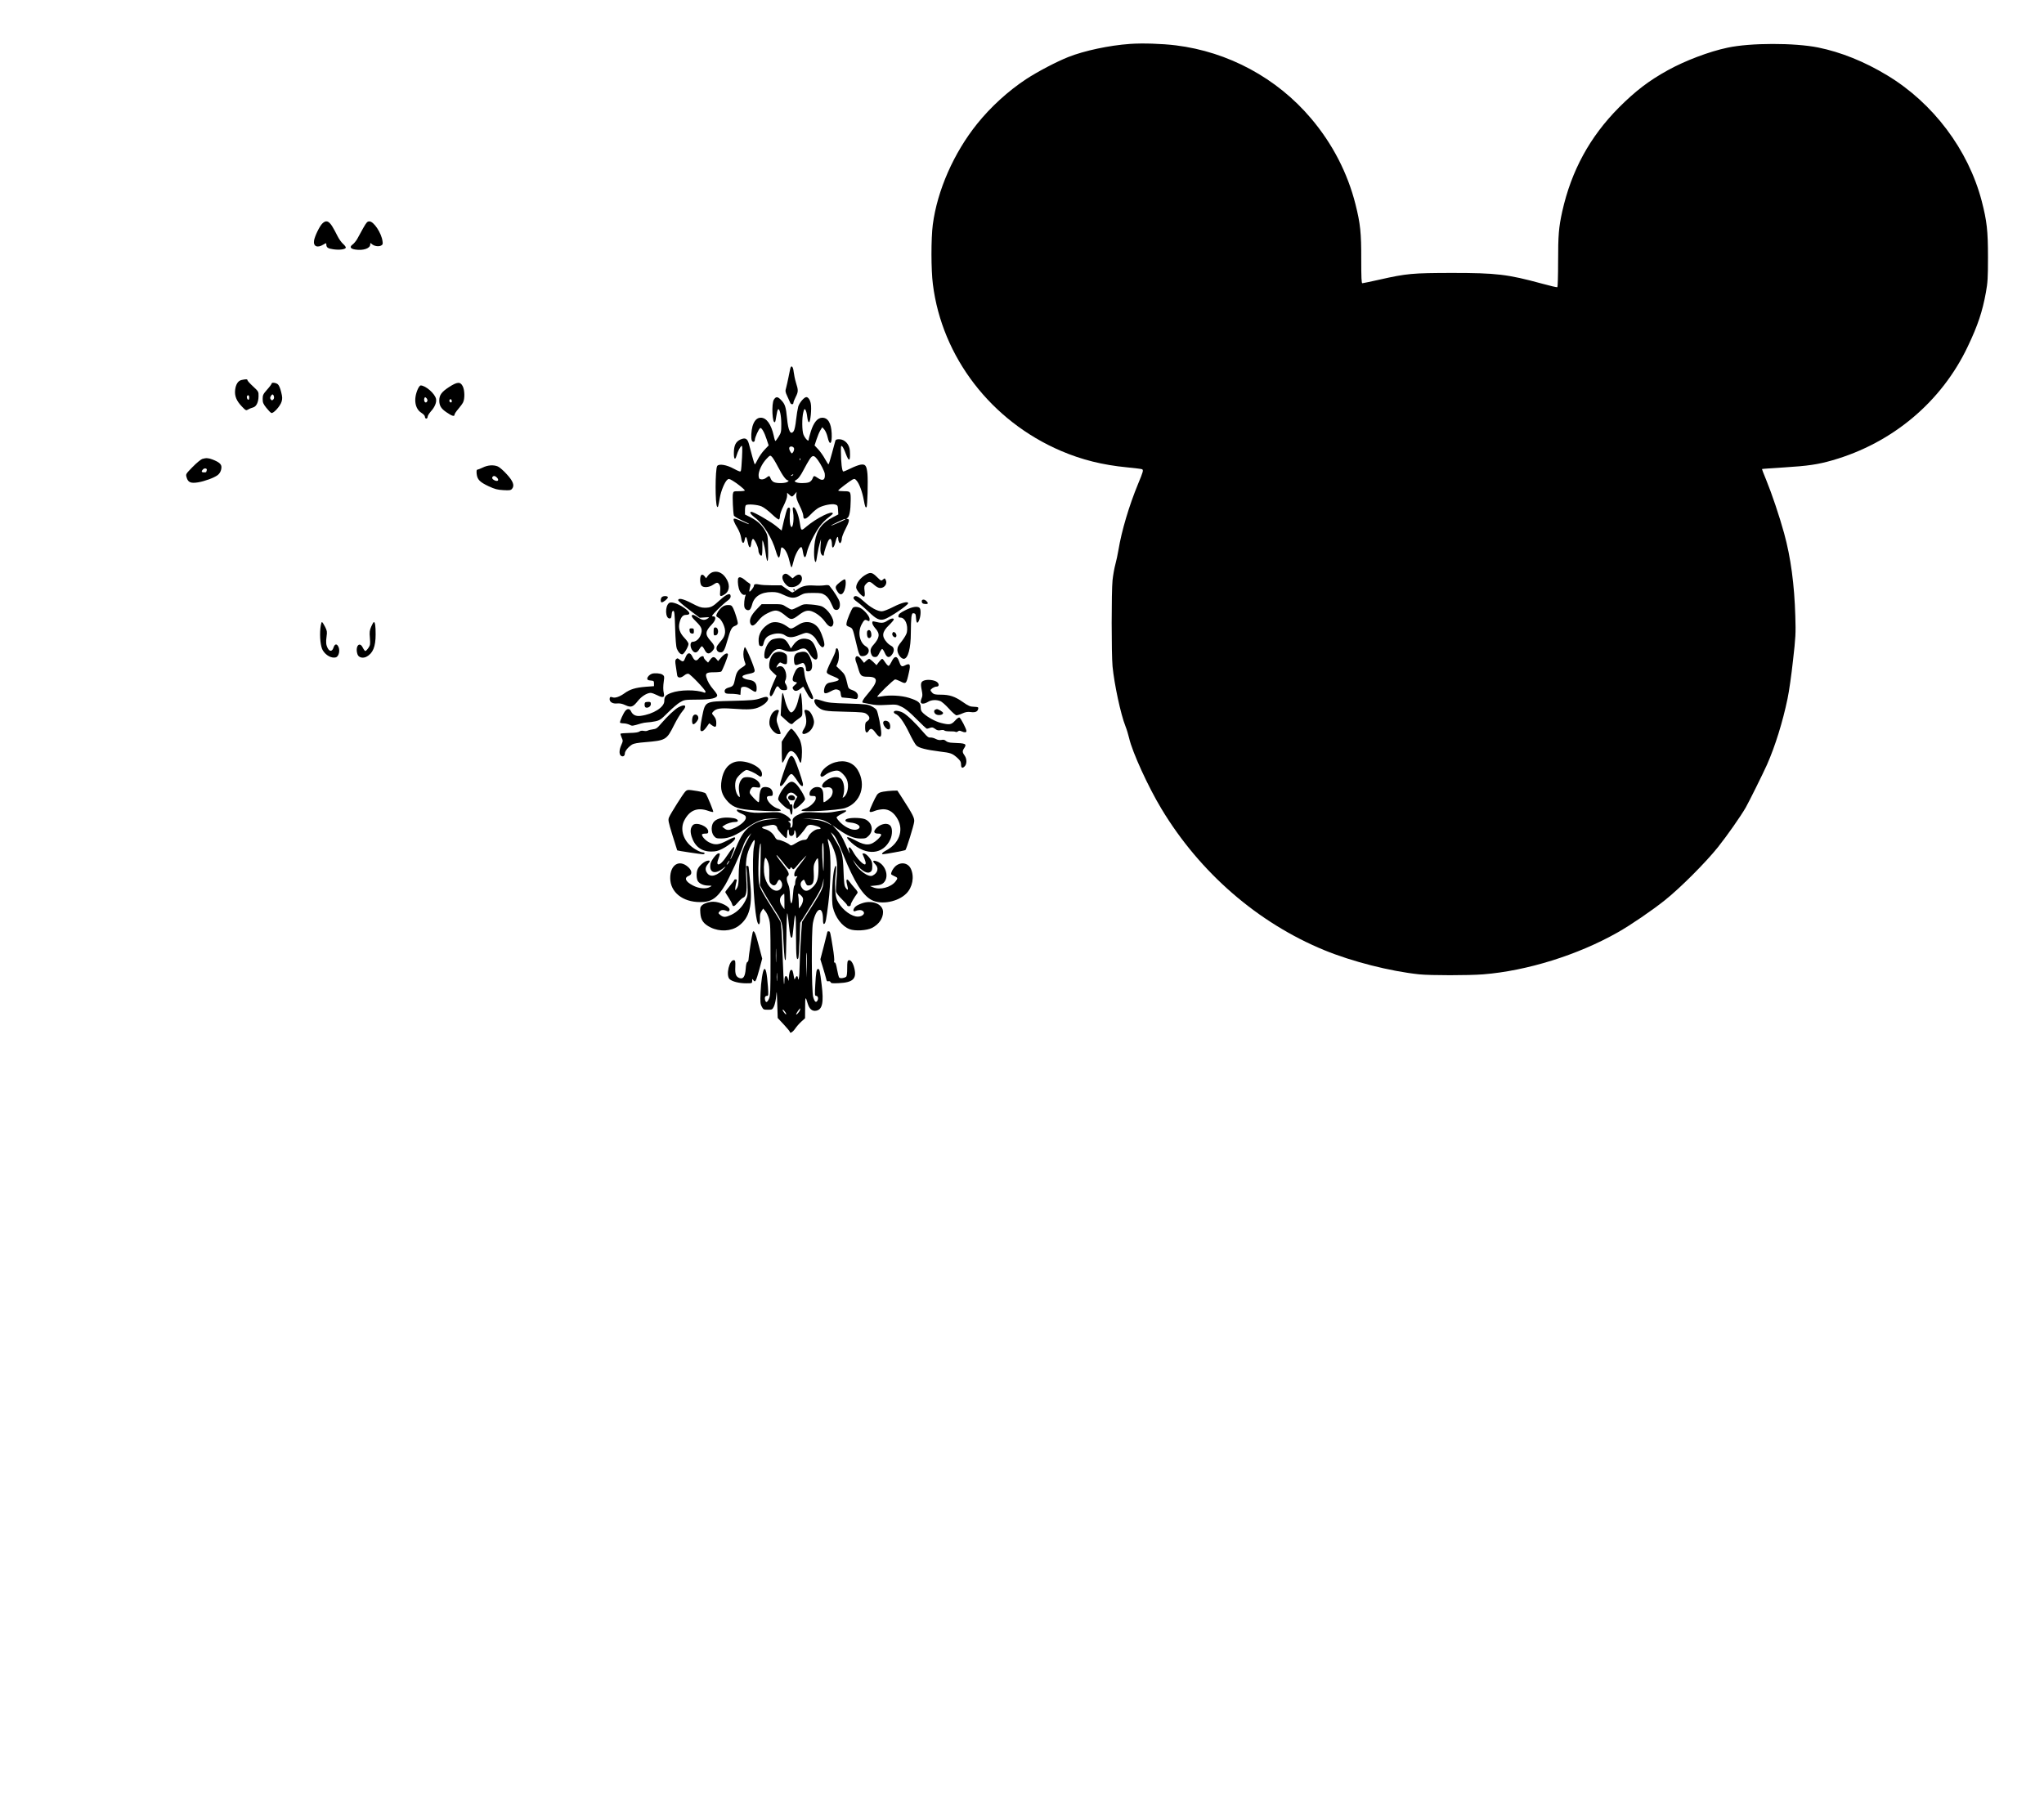 <?xml version="1.0" encoding="UTF-8" standalone="yes"?>
<svg version="1.0" xmlns="http://www.w3.org/2000/svg" width="603.25mm" height="530.225mm" viewBox="0 0 2280 2004" preserveAspectRatio="xMidYMid meet">
  <g transform="translate(0,2004) scale(0.1,-0.1)" fill="#000000" stroke="none">
    <path d="M12604 19550 c-230 -16 -511 -76 -687 -146 -131 -52 -341 -162 -471
-247 -200 -132 -394 -309 -546 -498 -261 -325 -445 -743 -495 -1125 -20 -155
-20 -503 1 -666 102 -812 649 -1524 1428 -1858 234 -100 463 -157 739 -184 87
-8 162 -18 167 -21 16 -10 12 -26 -45 -163 -101 -245 -184 -524 -219 -737 -8
-49 -24 -123 -35 -163 -11 -40 -25 -119 -31 -174 -13 -130 -13 -820 0 -963 19
-196 91 -535 144 -667 14 -35 32 -94 41 -133 35 -155 214 -547 362 -791 428
-710 1073 -1269 1814 -1574 311 -128 737 -236 1059 -270 125 -13 552 -13 716
0 486 39 1053 215 1499 468 139 78 385 246 525 358 172 137 455 420 594 594
102 128 251 341 309 441 40 71 191 375 238 480 90 204 175 477 228 733 17 78
44 269 61 426 30 262 32 302 26 495 -10 352 -51 658 -125 926 -53 193 -139
447 -200 595 -27 65 -48 120 -47 121 1 2 110 10 242 18 273 17 381 33 545 80
670 193 1217 653 1509 1270 113 237 163 389 202 603 20 111 23 160 23 392 0
299 -12 403 -70 628 -150 572 -541 1092 -1055 1402 -253 153 -514 258 -769
310 -264 53 -757 53 -1011 -2 -205 -43 -473 -145 -665 -251 -212 -117 -361
-231 -546 -416 -325 -327 -531 -705 -633 -1161 -39 -178 -46 -263 -46 -562 0
-152 -4 -279 -8 -282 -5 -3 -83 15 -173 40 -382 104 -506 119 -1004 119 -440
-1 -503 -6 -808 -75 -98 -22 -184 -40 -191 -40 -9 0 -12 62 -12 268 1 294 -10
397 -64 612 -88 349 -256 676 -496 959 -379 449 -923 743 -1509 815 -156 19
-372 26 -511 16z"/>
    <path d="M3594 17545 c-30 -31 -83 -139 -91 -189 -10 -65 37 -86 103 -45 32
19 34 20 34 2 0 -34 18 -46 77 -54 68 -10 133 -2 140 17 3 7 -11 27 -31 44
-19 17 -47 57 -62 88 -15 31 -42 81 -60 110 -39 60 -69 68 -110 27z"/>
    <path d="M4050 17493 c-24 -43 -54 -97 -66 -120 -13 -22 -36 -50 -51 -61 -36
-26 -25 -48 30 -56 89 -14 167 13 167 57 0 19 1 19 18 4 25 -23 75 -31 102
-17 19 10 22 18 17 49 -12 92 -98 221 -146 221 -24 0 -33 -10 -71 -77z"/>
    <path d="M8815 15928 c-3 -13 -12 -57 -20 -98 -8 -41 -20 -93 -26 -116 -11
-36 -10 -46 13 -95 14 -30 28 -62 32 -71 7 -22 36 -24 36 -3 0 9 11 38 25 65
30 59 31 76 4 160 -11 35 -22 90 -26 122 -6 60 -27 80 -38 36z"/>
    <path d="M2696 15801 c-40 -8 -65 -47 -73 -109 -8 -69 14 -123 74 -186 45 -47
47 -48 72 -34 14 9 38 18 53 22 37 9 61 58 62 124 1 53 0 54 -61 111 -35 32
-63 63 -63 70 0 12 -17 12 -64 2z m84 -196 c0 -14 -4 -25 -9 -25 -12 0 -23 29
-15 41 10 18 24 9 24 -16z"/>
    <path d="M3030 15761 c0 -6 -22 -36 -50 -67 -45 -51 -50 -62 -50 -105 0 -40 6
-55 41 -99 22 -28 47 -54 56 -57 22 -9 99 76 114 126 10 34 9 52 -5 108 -10
42 -24 75 -37 86 -22 18 -69 23 -69 8z m25 -142 c4 -13 2 -27 -7 -36 -13 -12
-16 -12 -27 1 -9 11 -10 20 -1 35 14 27 27 27 35 0z"/>
    <path d="M5006 15720 c-81 -53 -106 -88 -106 -148 0 -58 20 -91 81 -132 61
-42 89 -50 89 -26 0 8 18 36 40 61 22 26 47 59 55 75 21 40 19 137 -3 180 -27
54 -61 52 -156 -10z m34 -156 c0 -16 -16 -19 -25 -4 -8 13 4 32 16 25 5 -4 9
-13 9 -21z"/>
    <path d="M4660 15698 c-49 -111 -32 -218 41 -264 24 -15 39 -32 39 -44 0 -11
7 -20 15 -20 8 0 15 9 15 20 0 11 16 37 35 59 45 49 66 101 59 140 -12 59
-115 150 -172 151 -7 0 -22 -19 -32 -42z m107 -132 c-4 -9 -11 -16 -17 -16
-15 0 -24 26 -16 47 6 15 8 15 23 1 9 -9 13 -24 10 -32z"/>
    <path d="M8633 15583 c-30 -45 -18 -281 12 -251 4 3 10 34 15 68 5 35 13 67
18 72 18 18 37 -65 37 -162 0 -88 -2 -98 -30 -142 -16 -27 -33 -48 -36 -48 -3
0 -12 26 -18 58 -29 130 -81 202 -145 202 -42 0 -73 -32 -92 -95 -14 -50 -19
-131 -8 -159 9 -24 34 -19 34 7 0 26 43 121 59 131 15 10 47 -46 73 -126 l22
-67 -47 -50 c-26 -27 -59 -75 -74 -105 -15 -31 -30 -56 -33 -56 -3 0 -16 39
-29 88 -13 48 -30 111 -37 139 -17 63 -42 74 -99 48 -48 -24 -68 -65 -69 -145
-1 -74 14 -90 30 -33 14 49 40 99 56 109 8 5 10 -26 5 -128 -4 -75 -9 -143
-13 -151 -4 -13 -18 -8 -79 24 -80 44 -167 58 -185 30 -23 -39 -24 -431 0
-455 9 -9 11 -3 30 104 13 74 53 171 81 196 17 15 21 15 62 -9 48 -28 130 -94
135 -108 2 -5 -26 -9 -61 -9 -65 0 -65 0 -72 -30 -6 -30 2 -207 11 -241 2 -9
43 -33 89 -54 47 -21 84 -40 81 -42 -2 -3 -39 12 -81 31 -43 20 -81 33 -87 30
-13 -8 -1 -40 38 -105 20 -34 37 -78 41 -109 9 -63 29 -76 39 -26 9 53 21 44
35 -24 14 -70 32 -75 39 -10 3 24 11 45 18 48 15 5 62 -92 62 -129 0 -30 25
-68 37 -56 4 5 8 48 7 95 -1 84 -1 86 12 49 7 -21 19 -76 25 -123 18 -130 31
-102 27 59 -3 135 -4 144 -32 195 -37 66 -88 112 -166 152 l-60 30 0 50 c0 27
5 52 11 55 22 14 131 5 175 -15 25 -11 76 -49 114 -86 38 -36 73 -63 79 -59 6
3 11 21 11 39 0 19 17 67 40 112 23 46 40 93 40 113 l0 34 23 -21 c30 -28 33
-28 61 4 l22 27 -4 -35 c-3 -26 6 -56 37 -119 23 -45 41 -96 41 -111 0 -51 27
-46 84 14 28 30 69 64 91 75 54 28 143 45 180 35 28 -8 30 -12 33 -60 l3 -51
-58 -30 c-123 -62 -182 -142 -203 -271 -16 -104 -11 -230 9 -230 4 0 12 37 18
83 7 45 19 102 27 127 l14 45 -5 -71 c-4 -45 -1 -78 6 -92 13 -25 31 -29 31
-8 0 25 39 141 54 161 14 17 17 18 26 5 5 -8 10 -32 10 -53 0 -57 22 -42 39
26 13 57 31 76 31 35 0 -13 5 -30 10 -38 9 -13 11 -13 20 0 5 8 10 27 10 42 0
15 18 62 40 104 43 84 50 114 23 114 -15 0 -15 2 2 14 20 15 33 85 34 191 1
102 -1 105 -75 105 -35 0 -64 3 -64 8 0 8 124 103 159 122 22 11 27 10 47 -13
30 -35 63 -126 79 -215 13 -73 20 -91 31 -79 10 10 17 288 10 370 -9 94 -23
112 -78 103 -22 -4 -70 -22 -108 -41 -38 -19 -76 -35 -83 -35 -15 0 -27 102
-27 230 0 58 1 63 16 49 8 -9 26 -45 38 -80 36 -98 53 -87 46 31 -4 73 -57
130 -120 130 -27 0 -39 -5 -42 -17 -3 -10 -20 -73 -38 -140 -18 -68 -35 -123
-39 -123 -3 0 -21 28 -40 62 -18 34 -52 81 -74 105 l-41 44 22 67 c12 37 31
83 43 102 l21 34 23 -26 c13 -15 29 -52 36 -83 23 -105 52 -80 46 41 -6 116
-42 174 -105 174 -52 0 -95 -51 -127 -151 -14 -44 -25 -87 -25 -96 0 -25 -39
14 -57 57 -18 41 -19 190 -2 253 10 37 12 40 24 24 7 -10 16 -44 19 -77 5 -39
12 -60 20 -60 16 0 31 150 20 207 -7 41 -29 73 -49 73 -25 0 -77 -61 -91 -105
-7 -26 -18 -92 -24 -147 -6 -59 -17 -112 -26 -126 -34 -52 -62 0 -75 141 -12
126 -22 158 -64 202 -39 42 -59 44 -82 8z m225 -548 c1 -11 -4 -29 -11 -39
-14 -19 -15 -19 -32 7 -9 15 -14 34 -11 43 9 22 50 14 54 -11z m-180 -203 c53
-101 91 -152 114 -152 8 -1 5 -6 -6 -15 -23 -17 -112 -20 -151 -5 -15 6 -32
23 -38 40 -14 36 -16 36 -51 9 -15 -12 -37 -19 -53 -17 -24 3 -28 8 -31 40 -4
48 37 136 89 190 37 39 40 40 57 24 11 -9 42 -60 70 -114z m445 75 c31 -41 74
-126 77 -152 8 -68 -21 -86 -74 -50 -47 32 -49 31 -63 -5 -6 -17 -23 -34 -38
-40 -35 -13 -121 -13 -147 1 -20 11 -19 11 9 29 19 11 45 47 73 101 24 46 56
103 72 127 33 48 49 46 91 -11z m-196 1 c-3 -8 -6 -5 -6 6 -1 11 2 17 5 13 3
-3 4 -12 1 -19z m-82 -168 c-3 -5 -12 -10 -18 -10 -7 0 -6 4 3 10 19 12 23 12
15 0z m584 -494 c-8 -8 -159 -75 -159 -70 0 6 141 74 154 74 5 0 7 -2 5 -4z"/>
    <path d="M2256 14920 c-15 -5 -64 -45 -107 -89 -77 -79 -78 -80 -68 -115 16
-58 46 -71 130 -57 72 12 175 50 215 79 28 21 44 54 44 92 0 32 -28 56 -98 83
-46 18 -72 20 -116 7z m50 -127 c-3 -8 -6 -17 -6 -19 0 -2 -11 -4 -25 -4 -29
0 -32 12 -10 34 18 18 49 10 41 -11z"/>
    <path d="M5385 14824 c-27 -13 -55 -24 -61 -24 -8 0 -10 -16 -7 -47 7 -63 34
-91 136 -139 68 -31 94 -38 161 -42 70 -4 83 -2 97 14 31 36 14 85 -59 164
-36 40 -81 79 -99 86 -47 20 -111 16 -168 -12z m160 -114 c25 -28 8 -45 -28
-29 -26 12 -34 29 -20 42 12 12 30 7 48 -13z"/>
    <path d="M8781 14362 c-6 -11 -22 -70 -37 -131 l-25 -110 -65 53 c-59 48 -247
156 -273 156 -25 0 -8 -28 35 -61 98 -72 196 -228 240 -382 10 -37 24 -67 31
-67 7 0 15 23 19 60 6 53 8 58 24 50 30 -16 59 -73 76 -149 9 -39 19 -71 23
-71 4 0 14 33 24 73 16 68 58 146 83 154 7 2 15 -18 20 -53 12 -76 29 -80 44
-10 14 71 85 214 144 294 25 34 68 78 96 98 27 20 50 40 50 45 0 40 -183 -51
-296 -147 -59 -50 -58 -51 -74 53 -13 80 -47 163 -67 163 -11 0 -13 -9 -7 -47
18 -107 -11 -233 -32 -141 -6 30 -7 97 -1 157 3 30 -18 39 -32 13z"/>
    <path d="M7953 13658 c-18 -5 -43 -22 -55 -39 l-22 -30 -17 22 c-10 14 -22 20
-33 16 -20 -8 -22 -93 -2 -119 20 -27 84 -23 128 7 45 30 53 31 72 4 10 -15
13 -36 9 -75 -6 -60 0 -65 47 -37 52 30 65 95 31 161 -38 73 -96 107 -158 90z"/>
    <path d="M9665 13633 c-65 -34 -115 -98 -115 -147 0 -30 73 -112 90 -101 7 5
9 25 4 62 -6 48 -4 57 17 79 30 32 44 30 90 -11 26 -23 49 -35 68 -35 49 0 82
50 61 90 -11 21 -12 21 -31 4 -19 -17 -21 -16 -67 29 -51 50 -70 55 -117 30z"/>
    <path d="M8743 13632 c-27 -17 -19 -64 18 -107 26 -29 38 -35 72 -35 72 0 133
71 106 122 -13 24 -40 23 -73 -3 l-26 -21 -31 26 c-32 27 -46 31 -66 18z"/>
    <path d="M8237 13593 c-10 -10 -8 -73 4 -116 12 -46 44 -81 66 -73 11 5 13 2
8 -11 -12 -29 -18 -100 -11 -127 7 -28 40 -43 60 -27 8 7 19 31 25 55 23 92
100 141 221 141 52 0 78 -6 134 -33 83 -39 119 -40 182 -4 44 24 59 27 145 27
85 0 99 -3 133 -25 24 -16 45 -44 62 -80 14 -30 29 -62 33 -70 5 -8 19 -15 32
-15 29 0 45 37 35 87 -5 29 -63 122 -115 184 -6 7 -26 9 -55 4 -26 -4 -80 -5
-120 -2 -84 5 -133 -7 -190 -49 -22 -16 -43 -29 -48 -29 -4 0 -33 18 -64 40
l-57 40 -106 0 c-58 0 -122 4 -141 9 -40 9 -60 5 -60 -13 0 -16 -38 -66 -49
-66 -5 0 -3 19 3 41 10 37 9 43 -8 53 -11 6 -34 23 -51 39 -32 26 -55 34 -68
20z"/>
    <path d="M9367 13543 c-52 -42 -56 -54 -27 -100 27 -46 56 -44 77 5 19 43 23
123 7 129 -6 2 -32 -13 -57 -34z"/>
    <path d="M8850 13460 c0 -5 5 -10 11 -10 5 0 7 5 4 10 -3 6 -8 10 -11 10 -2 0
-4 -4 -4 -10z"/>
    <path d="M8030 13345 c-81 -75 -101 -85 -171 -85 -39 0 -67 10 -145 51 -94 49
-149 61 -149 32 0 -7 54 -54 120 -104 l120 -91 57 4 c48 4 54 2 39 -8 -38 -27
-65 -26 -111 5 -25 17 -50 31 -57 31 -31 0 -20 -25 31 -74 65 -63 75 -91 51
-152 -16 -43 -53 -74 -89 -74 -32 0 -31 -65 2 -102 23 -27 48 -21 71 17 11 19
25 35 30 35 6 0 20 -18 31 -40 24 -48 50 -52 85 -14 35 38 31 59 -20 116 -63
71 -60 104 17 184 45 47 50 90 10 88 -18 0 -9 13 50 73 40 40 90 85 111 100
25 17 37 33 37 49 0 45 -42 30 -120 -41z"/>
    <path d="M7382 13378 c-15 -15 -16 -58 -1 -58 19 0 69 41 69 56 0 17 -51 19
-68 2z"/>
    <path d="M9527 13383 c-15 -15 -5 -31 41 -63 26 -19 81 -67 123 -107 82 -79
119 -97 172 -82 53 14 267 158 267 179 0 25 -72 7 -164 -40 -57 -29 -111 -50
-129 -50 -50 0 -126 42 -199 109 -60 56 -94 72 -111 54z"/>
    <path d="M10282 13328 c2 -18 11 -24 36 -26 35 -4 41 8 16 32 -24 25 -56 21
-52 -6z"/>
    <path d="M7464 13313 c-48 -34 -44 -173 5 -173 16 0 20 8 23 43 2 29 8 42 18
42 13 0 16 -31 21 -195 3 -118 11 -207 18 -225 16 -40 40 -65 61 -65 19 0 70
86 70 117 0 11 -20 40 -45 66 -52 55 -70 107 -56 167 14 61 36 90 71 90 64 0
49 36 -38 91 -64 40 -126 58 -148 42z"/>
    <path d="M8438 13240 c-61 -65 -83 -115 -68 -156 15 -38 42 -28 88 30 30 39
60 63 104 85 90 45 119 41 208 -34 51 -42 68 -41 133 8 66 51 101 62 146 49
54 -17 116 -64 157 -122 43 -60 78 -68 89 -20 13 57 -60 166 -130 196 -19 7
-71 17 -117 20 -79 6 -86 5 -142 -25 -32 -17 -65 -31 -75 -31 -9 0 -36 14 -61
30 -43 29 -49 30 -160 30 l-114 0 -58 -60z"/>
    <path d="M8050 13264 c-30 -26 -60 -72 -60 -94 0 -6 11 -15 24 -22 15 -6 36
-33 52 -67 33 -71 29 -125 -12 -177 -16 -19 -38 -46 -48 -60 -27 -33 -13 -78
26 -82 36 -4 50 20 83 137 34 120 47 146 85 159 17 6 30 18 30 27 0 27 -31
126 -51 168 -17 33 -23 37 -58 37 -28 0 -49 -8 -71 -26z"/>
    <path d="M9512 13258 c-17 -21 -61 -126 -68 -163 -6 -32 -4 -35 29 -49 39 -16
38 -14 76 -174 33 -140 39 -152 70 -152 69 0 99 75 41 108 -71 41 -95 155 -51
242 28 53 39 62 62 49 26 -13 29 -12 29 16 0 29 -59 99 -101 121 -34 17 -73
18 -87 2z"/>
    <path d="M10098 13232 c-54 -27 -74 -43 -76 -60 -3 -17 1 -22 21 -22 53 0 88
-81 73 -164 -4 -21 -28 -62 -56 -98 -40 -49 -50 -69 -50 -99 0 -43 40 -99 71
-99 47 0 79 116 79 291 0 69 3 147 6 173 6 40 10 47 28 44 18 -3 21 -11 24
-56 4 -61 19 -65 38 -11 16 44 17 112 2 127 -23 23 -84 13 -160 -26z"/>
    <path d="M9896 13114 c-38 -26 -63 -28 -138 -9 -24 6 -28 4 -28 -15 0 -12 16
-40 35 -61 53 -59 48 -104 -21 -182 -36 -39 -42 -69 -22 -112 8 -18 19 -25 39
-25 22 0 30 8 48 45 12 25 26 45 31 45 6 0 19 -20 30 -45 23 -53 48 -59 79
-19 30 39 28 80 -6 98 -16 8 -38 25 -49 38 -62 68 -56 118 22 193 30 29 54 58
54 64 0 19 -34 12 -74 -15z"/>
    <path d="M3574 13033 c-10 -97 2 -209 27 -249 34 -56 97 -90 144 -78 39 10 53
92 22 132 -17 22 -35 13 -47 -23 -14 -44 -43 -47 -64 -7 -20 38 -22 66 -13
134 7 50 5 62 -18 107 -14 28 -29 51 -34 51 -5 0 -13 -30 -17 -67z"/>
    <path d="M4141 13050 c-18 -42 -21 -61 -15 -127 5 -71 4 -81 -17 -112 -13 -19
-28 -34 -34 -34 -5 0 -18 17 -28 37 -38 79 -90 9 -58 -77 13 -33 59 -44 98
-24 73 38 103 112 103 250 0 94 -6 137 -20 137 -4 0 -17 -22 -29 -50z"/>
    <path d="M8585 13085 c-81 -44 -128 -119 -123 -198 3 -45 6 -52 25 -55 17 -3
24 3 29 25 13 55 33 80 76 98 62 25 128 24 165 -3 40 -28 83 -28 158 3 33 14
68 25 78 25 40 0 88 -33 114 -79 46 -81 73 -101 87 -64 9 21 -19 116 -52 176
-46 85 -145 112 -227 62 -99 -60 -86 -58 -144 -18 -62 43 -136 55 -186 28z"/>
    <path d="M7960 12994 c0 -41 2 -45 22 -42 39 5 36 88 -2 88 -17 0 -20 -7 -20
-46z"/>
    <path d="M7692 13003 c2 -20 9 -29 26 -31 19 -3 22 1 22 27 0 27 -4 31 -26 31
-22 0 -25 -4 -22 -27z"/>
    <path d="M9677 13003 c-10 -9 -8 -55 2 -72 13 -21 41 -5 41 23 0 46 -22 71
-43 49z"/>
    <path d="M9954 12975 c-7 -18 12 -45 32 -45 17 0 18 32 2 48 -16 16 -27 15
-34 -3z"/>
    <path d="M8613 12905 c-41 -18 -84 -100 -87 -164 -1 -40 2 -46 20 -49 14 -2
27 6 39 25 52 83 89 98 162 68 49 -21 109 -18 163 6 58 26 82 19 113 -33 69
-119 125 -92 81 39 -24 69 -50 101 -92 112 -72 19 -124 -5 -173 -79 l-17 -25
-18 34 c-35 64 -58 81 -111 81 -26 -1 -62 -7 -80 -15z"/>
    <path d="M8294 12773 c-6 -43 1 -88 20 -135 6 -13 -2 -23 -33 -42 -52 -33 -68
-59 -82 -132 -15 -72 -21 -81 -69 -94 -39 -11 -54 -29 -44 -55 5 -11 20 -15
53 -15 25 1 63 -2 83 -5 l37 -7 3 43 c3 41 5 44 33 47 21 2 45 -7 75 -27 61
-41 70 -40 70 12 0 56 -25 84 -84 92 -56 9 -86 29 -70 45 7 7 38 17 70 23 49
10 60 16 62 34 4 24 -95 263 -109 263 -4 0 -11 -21 -15 -47z"/>
    <path d="M9327 12804 c-4 -4 -7 -16 -7 -26 0 -10 -23 -64 -51 -118 -28 -55
-49 -108 -47 -117 3 -18 13 -24 86 -54 75 -31 65 -43 -55 -65 -31 -6 -51 -30
-59 -70 -10 -55 6 -62 70 -28 45 24 59 27 83 19 23 -9 29 -17 31 -48 2 -20 9
-38 15 -38 7 -1 30 -3 52 -5 22 -1 57 -6 77 -9 31 -6 39 -4 44 10 14 35 -9 69
-56 85 -36 12 -46 21 -52 45 -29 124 -32 130 -80 176 l-49 47 17 41 c24 60 9
182 -19 155z"/>
    <path d="M8639 12755 c-32 -17 -59 -80 -59 -137 0 -35 6 -46 41 -79 l41 -38
-37 -83 c-39 -87 -49 -138 -27 -145 7 -3 22 17 37 50 29 68 38 74 59 42 12
-19 25 -25 51 -25 30 0 35 3 35 23 0 12 -7 32 -15 45 -12 16 -13 27 -5 41 26
50 -1 146 -44 157 -16 4 -32 1 -41 -6 -21 -18 -18 0 5 30 17 22 22 23 39 13
12 -7 30 -13 41 -13 18 0 20 7 20 53 0 48 -3 54 -29 70 -35 20 -77 21 -112 2z"/>
    <path d="M8903 12759 c-37 -11 -52 -45 -45 -101 5 -42 14 -46 67 -24 33 14 36
14 50 -7 8 -12 15 -34 15 -49 0 -23 4 -28 25 -28 49 0 59 73 21 156 -30 65
-56 75 -133 53z"/>
    <path d="M7646 12705 c-20 -51 -27 -53 -64 -25 -22 18 -27 19 -40 6 -12 -11
-12 -26 -3 -82 6 -38 12 -80 14 -94 3 -35 39 -38 77 -7 19 16 37 23 50 20 25
-7 190 -180 190 -200 0 -9 -6 -13 -14 -10 -90 35 -274 33 -369 -3 -62 -23 -77
-41 -77 -91 0 -69 -122 -146 -262 -165 -54 -8 -91 10 -110 52 -13 28 -38 31
-61 6 -22 -24 -67 -124 -61 -134 3 -4 21 -8 40 -8 19 0 48 -7 65 -15 31 -16
30 -16 130 14 19 6 51 11 70 12 19 0 59 6 89 12 50 11 63 20 141 98 48 48 108
99 135 115 47 27 52 28 193 29 153 0 221 16 221 49 0 8 -18 36 -40 61 -43 50
-67 91 -81 139 -13 45 3 56 85 56 39 0 76 4 81 8 12 8 75 166 75 188 0 27 -35
14 -73 -28 l-37 -43 -19 23 c-26 30 -43 28 -70 -9 l-23 -31 -24 23 c-13 12
-24 28 -24 36 0 22 -33 14 -56 -14 -26 -33 -48 -26 -71 22 -25 52 -55 48 -77
-10z"/>
    <path d="M9543 12704 c-3 -10 -1 -31 6 -48 7 -17 17 -47 22 -66 26 -91 35
-100 111 -100 117 0 117 -51 -2 -190 -54 -62 -74 -100 -52 -100 4 0 39 -7 77
-15 52 -12 99 -14 182 -9 109 6 114 6 170 -21 42 -20 88 -58 165 -136 59 -60
112 -109 117 -109 5 0 21 4 36 10 21 8 31 6 55 -11 22 -17 36 -20 63 -15 21 4
38 2 42 -4 3 -5 30 -9 59 -9 30 1 59 -2 65 -6 7 -4 19 -1 27 6 11 9 20 9 40 0
34 -15 54 -14 54 4 0 23 -63 144 -78 150 -8 3 -29 -12 -49 -35 -42 -46 -63
-49 -158 -25 -64 17 -146 62 -195 107 -24 21 -30 35 -30 67 0 51 -27 73 -132
106 -84 26 -215 33 -305 16 -23 -5 -44 -6 -47 -4 -8 8 182 193 199 193 9 0 33
-9 55 -20 68 -35 69 -34 99 100 21 91 11 106 -48 75 -34 -17 -43 -10 -64 51
-21 59 -50 58 -79 -2 -13 -27 -28 -50 -35 -52 -7 -2 -23 15 -38 37 -14 23 -29
41 -35 41 -5 0 -21 -16 -36 -35 l-27 -36 -36 36 c-20 19 -41 35 -46 35 -5 0
-20 -10 -33 -22 l-24 -23 -30 38 c-32 40 -55 47 -65 21z"/>
    <path d="M8892 12582 c-24 -24 -55 -103 -50 -128 2 -11 13 -20 26 -22 28 -4
28 -8 -5 -37 -23 -20 -26 -27 -17 -42 17 -28 42 -27 79 1 l34 26 14 -22 c8
-13 25 -43 38 -68 24 -45 59 -66 59 -35 0 8 -11 38 -25 65 -44 86 -67 153 -73
215 -7 56 -9 60 -34 63 -16 2 -34 -4 -46 -16z"/>
    <path d="M7270 12523 c-26 -10 -50 -35 -50 -54 0 -13 9 -19 38 -21 34 -3 37
-6 37 -33 l0 -30 -94 -7 c-111 -9 -174 -28 -233 -71 -55 -40 -106 -57 -134
-47 -25 10 -34 4 -34 -20 0 -32 35 -53 82 -48 31 3 58 -2 94 -19 64 -29 84
-22 140 48 39 50 102 89 142 89 13 0 45 -12 73 -26 63 -32 84 -26 74 19 -9 41
-9 79 0 143 7 46 5 53 -16 68 -23 15 -88 20 -119 9z"/>
    <path d="M10314 12450 c-42 -13 -48 -32 -33 -107 10 -48 10 -68 1 -88 -7 -14
-12 -35 -12 -45 0 -27 39 -26 82 0 36 22 89 26 135 9 17 -5 61 -44 98 -85 36
-41 75 -74 84 -74 10 0 40 9 66 21 37 16 59 20 94 15 51 -7 77 5 83 38 3 17
-4 19 -47 21 -43 1 -61 8 -125 53 -88 62 -148 82 -247 82 -60 0 -77 4 -93 20
-11 11 -20 24 -20 29 0 15 42 41 67 41 31 0 31 34 1 54 -31 20 -96 27 -134 16z"/>
    <path d="M8715 12184 l-7 -125 53 -49 c59 -54 70 -58 90 -34 7 9 32 29 56 45
42 29 43 32 43 83 0 83 -12 206 -20 206 -5 0 -15 -33 -25 -74 -17 -79 -50
-139 -78 -144 -21 -4 -59 74 -78 161 -7 31 -16 57 -20 57 -4 0 -10 -57 -14
-126z"/>
    <path d="M8475 12247 c-52 -17 -93 -21 -307 -26 -313 -8 -300 -1 -338 -186
-19 -99 -23 -142 -12 -149 17 -10 35 3 65 45 l28 40 28 -21 c42 -29 51 -25 51
24 0 33 -7 52 -26 76 -25 29 -26 32 -9 50 32 36 79 43 209 34 190 -14 249 -10
312 21 57 28 97 69 92 94 -5 22 -25 22 -93 -2z"/>
    <path d="M9086 12231 c-9 -13 8 -53 30 -72 56 -49 79 -54 306 -59 200 -5 219
-7 245 -26 37 -28 41 -57 9 -78 -23 -14 -26 -24 -26 -71 0 -60 18 -74 42 -35
19 30 40 23 73 -23 42 -58 65 -61 65 -8 0 55 -36 234 -52 260 -7 12 -33 31
-58 43 -40 20 -67 23 -260 29 -180 5 -226 10 -280 28 -73 23 -86 25 -94 12z"/>
    <path d="M7197 12203 c-12 -11 -8 -51 6 -56 25 -9 57 12 57 38 0 21 -5 25 -28
25 -16 0 -32 -3 -35 -7z"/>
    <path d="M7569 12150 c-41 -22 -122 -98 -195 -183 -43 -51 -54 -59 -94 -64
-25 -3 -50 -10 -56 -14 -6 -5 -25 -6 -43 -3 -20 4 -37 2 -48 -7 -11 -9 -48
-15 -111 -16 -52 -1 -97 -5 -100 -8 -3 -2 3 -22 12 -43 16 -36 16 -39 -3 -82
-24 -53 -27 -103 -6 -120 21 -18 45 -5 45 24 0 26 37 72 81 100 18 11 65 20
145 26 229 19 240 25 321 187 31 63 75 135 96 159 55 62 32 84 -44 44z"/>
    <path d="M10433 12123 c-22 -8 -14 -43 11 -54 30 -14 76 -4 76 17 0 12 -59 47
-72 43 -2 0 -9 -3 -15 -6z"/>
    <path d="M8625 12096 c-31 -31 -49 -94 -41 -142 10 -48 64 -104 101 -104 30 0
31 -6 -6 95 -22 61 -22 69 8 158 8 26 -33 22 -62 -7z"/>
    <path d="M8975 12098 c27 -91 25 -141 -9 -193 -35 -53 -10 -71 49 -35 37 23
65 74 65 117 -1 39 -34 109 -58 122 -36 19 -55 14 -47 -11z"/>
    <path d="M9970 12096 c0 -8 9 -17 19 -21 38 -12 93 -89 151 -208 32 -67 69
-132 82 -144 29 -28 110 -48 259 -67 127 -15 142 -21 200 -73 30 -28 39 -43
39 -69 0 -42 14 -50 40 -24 26 26 26 83 1 119 -27 37 -28 52 -7 83 33 50 21
56 -125 61 -39 1 -63 8 -77 20 -15 14 -29 17 -51 12 -20 -4 -41 0 -63 11 -18
10 -45 17 -60 16 -21 -2 -36 9 -75 55 -84 100 -188 200 -231 222 -48 25 -102
28 -102 7z"/>
    <path d="M7730 12051 c-15 -30 -13 -91 4 -91 18 0 56 47 56 69 0 39 -42 54
-60 22z"/>
    <path d="M9855 11989 c-18 -28 38 -101 65 -84 16 10 12 62 -6 79 -18 18 -50
21 -59 5z"/>
    <path d="M8766 11838 l-46 -72 0 -118 c0 -65 3 -118 8 -117 4 0 19 26 34 57
37 77 58 89 97 56 16 -13 37 -45 47 -69 9 -25 20 -45 24 -45 11 0 20 112 13
171 -3 30 -14 70 -23 89 -29 56 -79 120 -94 120 -8 0 -35 -32 -60 -72z"/>
    <path d="M8791 11560 c-29 -68 -91 -254 -91 -274 0 -33 28 -14 63 43 51 82 62
89 87 60 12 -13 35 -45 51 -71 37 -57 64 -65 54 -15 -11 48 -69 219 -91 263
-27 56 -47 55 -73 -6z"/>
    <path d="M8187 11536 c-73 -27 -119 -92 -137 -195 -19 -106 1 -173 73 -249 59
-60 119 -80 285 -92 173 -12 302 -13 302 -1 0 5 -16 15 -35 21 -44 15 -91 53
-111 91 -18 36 -11 49 27 49 26 0 29 4 29 30 0 17 -9 38 -22 50 -22 20 -72 27
-95 12 -19 -12 -33 -60 -33 -113 0 -27 -4 -49 -8 -49 -13 0 -91 81 -98 102 -3
11 2 30 11 45 15 23 22 25 61 19 41 -5 44 -4 44 17 0 49 -70 97 -142 97 -38 0
-50 -5 -67 -26 -28 -35 -36 -86 -24 -150 8 -47 8 -52 -5 -41 -40 33 -55 142
-28 196 19 37 92 101 114 101 23 -1 97 -35 129 -60 29 -23 43 -18 43 15 0 87
-203 172 -313 131z"/>
    <path d="M9317 11536 c-64 -18 -127 -63 -152 -108 -15 -29 -17 -40 -8 -49 9
-9 20 -6 49 16 40 31 107 53 141 47 29 -4 82 -57 99 -99 27 -63 11 -158 -31
-193 -17 -13 -18 -13 -13 1 27 72 14 176 -25 204 -35 25 -97 19 -149 -14 -68
-43 -79 -99 -16 -86 65 15 96 -31 63 -95 -12 -23 -70 -70 -87 -70 -3 0 -4 29
-4 64 1 77 -18 106 -71 106 -41 0 -83 -37 -83 -75 0 -22 4 -25 35 -25 31 0 35
-3 35 -27 0 -35 -67 -98 -120 -114 -22 -7 -40 -16 -40 -21 0 -21 402 1 485 27
175 56 243 258 142 426 -51 83 -144 115 -250 85z"/>
    <path d="M8765 11277 c-44 -46 -85 -120 -85 -153 0 -22 104 -119 119 -110 5 3
12 -10 15 -29 11 -56 26 -40 26 26 0 50 -3 60 -15 55 -9 -3 -15 0 -15 8 0 7
-10 25 -21 40 -18 23 -20 32 -11 51 17 38 58 43 90 12 l26 -26 -22 -40 c-23
-40 -29 -86 -13 -95 15 -10 121 86 121 109 0 28 -63 133 -100 168 -42 38 -66
34 -115 -16z"/>
    <path d="M7643 11208 c-28 -31 -163 -245 -180 -286 -12 -30 -10 -43 38 -200
28 -92 52 -168 53 -169 3 -4 264 -43 285 -43 12 0 21 5 21 10 0 6 -8 10 -17
10 -31 1 -100 37 -143 77 -84 75 -112 189 -69 276 59 118 148 154 269 111 27
-10 52 -15 56 -12 5 6 -63 172 -84 205 -8 12 -57 24 -162 38 -39 5 -49 2 -67
-17z"/>
    <path d="M9853 11208 c-40 -7 -57 -16 -71 -36 -22 -33 -82 -164 -82 -180 0
-16 20 -15 65 4 20 8 60 15 87 16 66 0 120 -37 161 -111 71 -126 14 -276 -133
-351 -35 -18 -53 -40 -32 -40 32 1 247 41 252 47 12 13 92 270 97 314 6 41
-12 78 -134 267 l-53 82 -52 -1 c-29 -1 -77 -6 -105 -11z"/>
    <path d="M8802 11161 c-8 -5 -12 -17 -10 -27 4 -25 65 -33 74 -10 13 33 -32
58 -64 37z"/>
    <path d="M8220 10997 c0 -7 23 -23 50 -34 41 -17 50 -26 50 -46 0 -31 -55 -81
-124 -113 -62 -29 -87 -30 -117 -5 l-23 18 26 17 c31 21 83 36 121 36 46 0 31
33 -18 42 -99 17 -182 3 -221 -39 -34 -37 -34 -120 0 -160 22 -25 30 -28 88
-27 78 0 161 36 280 120 108 77 186 104 286 102 l77 -1 -90 -7 c-105 -9 -160
-27 -231 -75 -68 -47 -108 -105 -165 -243 -27 -63 -53 -120 -59 -126 -6 -6 0
15 14 47 50 113 29 117 -42 8 -57 -87 -99 -128 -116 -111 -7 7 -5 25 7 57 21
58 21 63 3 63 -23 0 -83 -78 -91 -117 -17 -95 45 -122 132 -57 40 31 44 32 23
9 -76 -85 -151 -108 -189 -59 -28 36 -26 66 5 104 30 35 27 45 -10 36 -32 -8
-83 -51 -101 -87 -18 -33 -19 -98 -4 -133 15 -32 65 -56 121 -56 42 -1 43 -1
18 -15 -45 -26 -125 -19 -192 17 -84 44 -100 86 -43 108 39 15 34 60 -10 98
-99 88 -200 24 -199 -125 1 -157 139 -267 334 -267 126 -1 192 45 280 193 45
75 175 358 206 450 11 29 34 70 52 90 l33 36 -26 -45 c-84 -143 -115 -257
-115 -425 0 -75 -4 -114 -15 -135 -9 -17 -18 -30 -22 -30 -6 0 2 56 13 98 5
16 2 22 -10 22 -9 0 -16 -3 -16 -8 0 -4 -22 -34 -50 -67 -27 -33 -50 -63 -50
-66 0 -4 16 -30 35 -59 19 -29 38 -63 41 -76 9 -35 25 -30 67 20 20 25 46 47
56 51 34 11 45 67 36 199 -13 213 -2 287 58 399 35 67 45 59 28 -24 -26 -120
-7 -636 30 -816 15 -75 38 -72 36 5 -2 42 3 66 17 87 l19 29 23 -28 c13 -14
32 -52 41 -84 16 -50 18 -103 18 -457 0 -355 -2 -404 -17 -437 -20 -44 -35
-48 -44 -14 -7 29 1 46 23 46 14 0 15 13 9 103 -11 150 -24 212 -43 194 -15
-16 -35 -141 -39 -257 -5 -108 -3 -130 13 -160 17 -33 21 -35 68 -35 48 0 51
2 68 37 10 21 22 73 25 115 6 70 7 62 12 -83 l5 -161 68 -73 c37 -40 67 -76
67 -81 0 -23 32 -5 59 34 16 24 48 60 70 80 l41 37 1 122 c0 123 4 128 29 41
19 -61 50 -87 94 -79 70 13 86 92 61 291 -19 156 -23 175 -40 175 -17 0 -23
-34 -31 -177 -6 -107 -5 -123 8 -123 21 0 30 -27 17 -51 -16 -30 -32 -18 -48
37 -19 64 -21 736 -3 828 34 172 112 200 112 40 0 -39 4 -54 12 -52 17 6 24
39 48 233 29 227 32 538 7 639 -10 38 -15 71 -13 74 8 7 44 -57 67 -118 37
-96 44 -170 31 -315 -6 -71 -9 -141 -6 -155 4 -14 33 -51 65 -82 33 -32 59
-62 59 -68 0 -5 9 -10 20 -10 13 0 20 7 20 18 0 15 37 78 74 128 7 9 -2 26
-30 56 -21 24 -49 57 -60 74 -30 40 -40 24 -25 -37 16 -59 10 -71 -16 -33 -15
23 -19 56 -24 189 -6 177 -17 218 -85 331 -20 32 -41 68 -46 79 l-11 20 23
-20 c28 -25 55 -78 120 -240 120 -296 215 -446 315 -497 106 -55 293 -19 385
74 69 69 91 186 51 274 -32 70 -115 83 -175 28 -25 -24 -46 -62 -46 -85 0 -5
16 -15 35 -23 41 -17 42 -24 14 -60 -52 -66 -173 -98 -250 -65 l-34 14 63 6
c50 5 69 12 89 31 70 71 16 217 -90 243 -34 9 -35 -6 -2 -39 40 -40 26 -95
-31 -124 -46 -24 -158 58 -207 150 -17 32 -17 32 0 8 64 -89 131 -137 170
-123 27 10 33 23 33 75 0 37 -6 55 -33 90 -19 24 -43 44 -56 46 -13 2 -22 0
-20 -5 34 -78 41 -105 31 -115 -16 -16 -99 70 -137 141 -16 28 -33 50 -39 48
-12 -5 -12 -9 -1 -47 13 -44 -1 -17 -46 85 -31 72 -57 116 -94 155 l-50 54 68
-48 c103 -72 171 -100 244 -101 57 0 65 3 94 32 55 55 39 141 -34 180 -34 19
-149 24 -200 10 -46 -13 -31 -38 25 -43 90 -7 138 -51 83 -76 -42 -19 -126 13
-187 72 -28 27 -48 54 -46 62 3 7 28 24 56 38 88 43 63 51 -73 25 -61 -12
-111 -14 -210 -9 -121 6 -134 5 -182 -16 -59 -25 -84 -49 -82 -76 4 -42 -2
-72 -14 -77 -10 -4 -13 2 -9 20 3 18 -1 30 -13 40 -17 12 -17 13 -2 13 43 0
-2 52 -71 82 -41 19 -57 20 -186 13 -124 -6 -152 -4 -229 14 -105 25 -97 24
-97 8z m980 -115 c25 -11 54 -28 65 -37 19 -17 19 -17 -5 -3 -58 33 -121 51
-210 58 l-95 9 100 -4 c74 -2 112 -8 145 -23z m-549 -52 c10 -6 19 -18 19 -28
0 -18 85 -112 101 -112 5 0 9 20 9 44 0 25 5 48 10 51 6 4 10 -8 10 -28 0 -23
6 -37 16 -41 23 -9 44 12 44 43 0 20 2 23 10 11 5 -8 10 -30 10 -47 0 -18 4
-33 8 -33 10 0 81 83 103 119 20 33 45 37 114 16 54 -15 66 -35 22 -35 -34 0
-92 -44 -111 -84 -14 -30 -22 -36 -49 -36 -19 0 -55 -15 -87 -35 -47 -29 -57
-32 -70 -20 -23 21 -102 55 -127 55 -14 0 -28 10 -37 28 -24 46 -64 79 -112
92 -52 15 -45 25 29 39 59 12 66 12 88 1z m537 -373 c-1 -155 -2 -163 -9 -82
-11 138 -11 267 1 260 6 -4 9 -73 8 -178z m-705 -60 l-6 -234 43 -79 c24 -43
72 -122 106 -174 104 -161 101 -150 113 -375 10 -184 14 -215 25 -204 2 2 6
122 8 266 1 144 6 259 10 255 3 -4 11 -63 18 -132 11 -115 20 -153 36 -138 3
4 10 57 16 119 18 198 27 164 27 -103 1 -237 6 -281 26 -248 3 6 10 97 14 203
l7 192 97 153 c119 188 147 242 158 307 8 48 8 48 4 -13 -5 -65 -26 -106 -188
-357 l-51 -80 -12 -175 c-7 -96 -13 -233 -14 -305 -1 -71 -5 -139 -10 -150 -8
-19 -9 -19 -9 3 -1 12 -6 22 -11 22 -6 0 -14 -10 -19 -22 -8 -21 -9 -19 -16
17 -11 63 -15 75 -29 75 -14 0 -25 -40 -27 -94 l-1 -31 -10 28 c-16 45 -38 34
-38 -20 0 -25 -2 -44 -5 -42 -2 3 -10 156 -16 340 -8 251 -15 341 -25 361 -8
16 -62 102 -119 192 -76 119 -108 179 -116 217 -20 90 -6 459 16 459 2 0 1
-105 -2 -233z m248 26 c67 -86 76 -92 85 -69 6 15 8 15 20 -1 14 -17 17 -15
52 26 20 25 54 63 76 85 37 40 38 40 15 6 -13 -19 -45 -62 -71 -94 -33 -41
-48 -69 -48 -89 0 -24 3 -28 20 -24 18 5 19 4 5 -16 -8 -12 -15 -36 -15 -54 0
-18 -4 -33 -9 -33 -4 0 -11 -37 -14 -82 -3 -46 -9 -92 -13 -103 -8 -19 -8 -19
-15 5 -4 14 -7 54 -8 88 -1 35 -7 78 -15 95 -23 51 -26 90 -9 103 24 17 10 51
-52 129 -31 39 -61 78 -66 88 -20 37 3 14 62 -60z m-166 5 c13 -32 17 -67 16
-135 -2 -82 0 -94 19 -113 28 -28 52 -22 70 17 17 37 30 37 48 1 24 -50 -19
-106 -71 -93 -63 16 -118 106 -125 207 -5 72 4 158 18 158 4 0 16 -19 25 -42z
m565 -66 c0 -122 -13 -167 -59 -214 -52 -52 -88 -59 -118 -24 -28 33 -30 67
-4 90 19 18 20 17 35 -19 13 -31 20 -36 43 -33 43 5 55 39 50 137 -4 71 -2 91
16 127 11 24 24 41 29 38 4 -3 8 -49 8 -102z m-1000 59 c-5 -11 -15 -23 -21
-27 -6 -3 -3 5 6 20 20 30 30 35 15 7z m620 -438 l0 -87 -25 34 c-32 43 -33
92 -3 120 12 11 23 20 25 20 2 0 3 -39 3 -87z m189 63 c19 -20 22 -32 17 -60
-4 -19 -15 -45 -26 -58 l-19 -23 -1 60 c0 33 -3 70 -6 83 -8 29 7 28 35 -2z
m-282 -728 c-2 -35 -3 -7 -3 62 0 69 1 97 3 63 2 -35 2 -91 0 -125z m342 -68
l-5 -115 -1 155 c0 85 2 137 6 115 3 -22 3 -92 0 -155z m-332 -147 c-2 -21 -4
-4 -4 37 0 41 2 58 4 38 2 -21 2 -55 0 -75z m256 -332 c-5 -20 -43 -61 -43
-47 0 9 39 66 45 66 2 0 1 -9 -2 -19z m-153 -45 c-1 -6 -10 0 -20 13 -11 13
-20 28 -20 35 1 6 10 0 20 -13 11 -13 20 -28 20 -35z"/>
    <path d="M7728 10834 c-27 -31 -31 -69 -13 -128 35 -109 109 -166 218 -166 51
0 76 6 123 30 68 34 144 95 144 116 0 20 -8 18 -94 -26 -89 -46 -129 -50 -193
-19 -41 20 -83 64 -83 88 0 6 16 11 35 11 30 0 35 3 35 24 0 58 -134 111 -172
70z"/>
    <path d="M9825 10836 c-41 -18 -79 -61 -72 -80 4 -10 19 -16 42 -16 46 0 45
-16 -2 -62 -78 -73 -131 -77 -243 -18 -113 60 -133 52 -52 -22 167 -149 353
-133 433 37 25 55 25 129 -1 155 -23 23 -62 25 -105 6z"/>
    <path d="M8325 10358 c4 -13 9 -87 12 -166 5 -140 5 -143 -22 -199 -35 -71
-92 -128 -158 -159 -64 -29 -87 -30 -121 -3 -26 21 -26 22 -9 41 17 19 45 21
85 3 12 -5 20 -2 25 11 13 35 -100 94 -181 94 -47 0 -105 -19 -128 -42 -17
-17 -20 -30 -16 -83 5 -80 35 -122 115 -162 103 -50 228 -43 310 16 125 91
160 229 129 508 -9 78 -16 147 -16 153 0 5 -7 10 -16 10 -12 0 -15 -5 -9 -22z"/>
    <path d="M9301 10318 c-19 -107 -26 -337 -11 -399 27 -114 102 -213 187 -245
60 -23 192 -16 250 14 77 40 123 106 123 177 0 84 -109 134 -221 102 -31 -9
-68 -26 -82 -38 -31 -24 -38 -65 -9 -54 38 15 68 16 86 2 40 -30 -16 -74 -78
-61 -78 16 -170 97 -209 183 -24 52 -29 190 -13 314 11 87 -7 91 -23 5z"/>
    <path d="M8396 9638 c-8 -25 -46 -273 -46 -299 0 -15 -6 -29 -14 -32 -9 -4
-15 -30 -18 -77 -7 -87 -28 -117 -71 -101 -38 15 -49 44 -45 124 2 59 0 72
-13 75 -53 10 -96 -170 -50 -212 29 -27 107 -46 183 -46 67 0 68 0 68 27 0 26
1 26 14 7 21 -28 29 -13 66 121 l32 120 -39 149 c-34 136 -56 181 -67 144z"/>
    <path d="M9230 9647 c0 -1 -18 -72 -39 -156 l-40 -153 28 -91 c16 -51 32 -107
36 -125 5 -26 11 -33 25 -29 11 3 21 -2 25 -10 4 -13 21 -15 93 -11 155 7 199
48 173 161 -14 63 -42 103 -65 94 -13 -5 -16 -22 -16 -90 0 -56 -4 -88 -12
-94 -21 -16 -67 -21 -77 -9 -6 7 -16 48 -24 91 -9 54 -18 79 -26 77 -8 -2 -10
4 -6 17 3 11 -3 77 -15 148 -28 175 -30 183 -46 183 -8 0 -14 -1 -14 -3z"/>
  </g>
</svg>